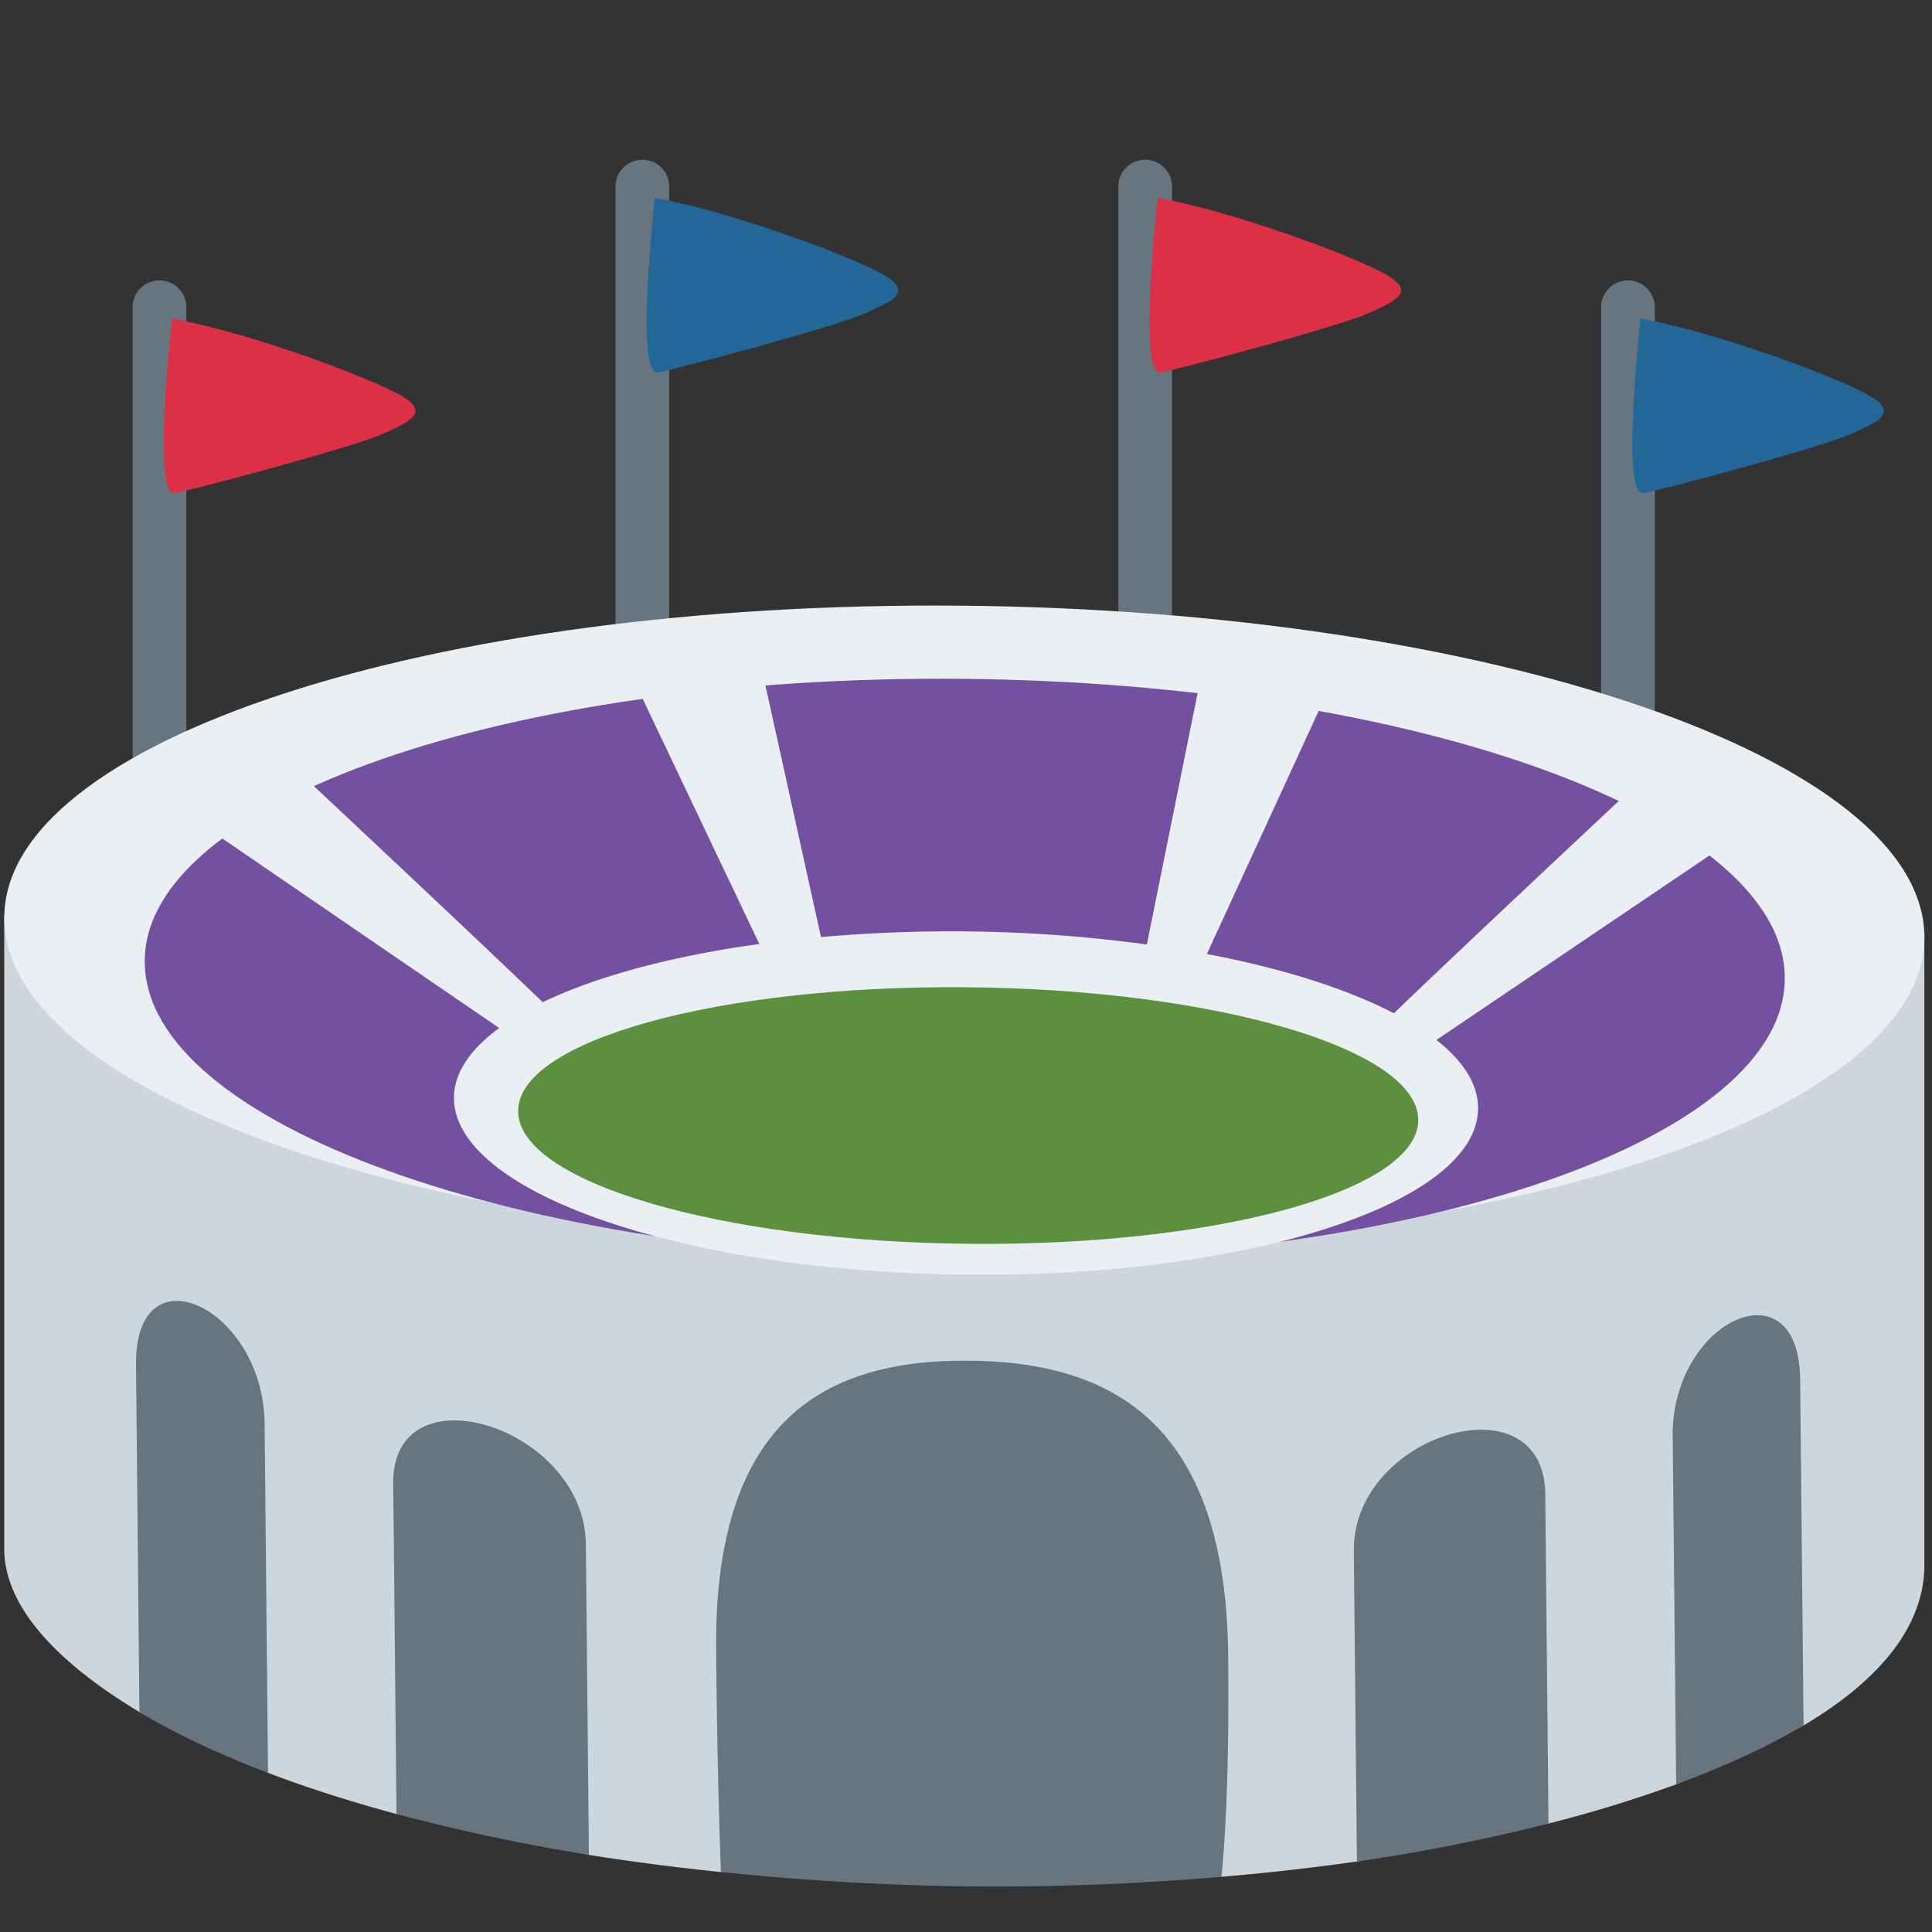 <?xml version="1.0" encoding="utf-8"?><!-- Скачано с сайта svg4.ru / Downloaded from svg4.ru -->
<svg width="800px" height="800px" viewBox="0 0 36 36" xmlns="http://www.w3.org/2000/svg" xmlns:xlink="http://www.w3.org/1999/xlink" aria-hidden="true" role="img" class="iconify iconify--twemoji" preserveAspectRatio="xMidYMid meet"><rect x="0" y="0" width="36" height="36" fill="#333333" stroke="none"/><path fill="#CCD6DC" d="M35.858 17.376L.079 17.053v11.821c.011 1.084 1.009 2.12 2.52 3.028l2.396 1.133c.732.278 1.531.534 2.393.766l3.585.762c.791.127 1.615.232 2.46.32l9.328.088a43.678 43.678 0 0 0 2.524-.285l3.57-.707a24.447 24.447 0 0 0 2.378-.73l2.374-1.098c1.507-.893 2.262-1.923 2.251-3.013V17.376z"></path><path fill="#66757F" d="M22.885 30.848c-.043-4.36-2.19-5.47-4.825-5.493c-2.634-.024-4.759 1.047-4.716 5.407c.016 1.606.046 2.96.089 4.12c1.504.156 3.079.254 4.712.269c1.6.014 3.141-.054 4.616-.18c.097-1.003.142-2.341.124-4.123zM10.917 28.89l.001.107l.003.364l.003.271l.001.065c.001.052 0 .044 0 0l-.001-.065l-.003-.271l-.003-.364l-.001-.107l-.001-.122c-.022-2.18-3.61-3.303-3.589-1.122v.037l.002.204l.002.158l.005.47l.001.067l.051 5.218c1.106.297 2.302.556 3.585.762l-.056-5.753v.081zm17.878-.992l.005.506v.027l.003.27c.001.118.001.15 0 0l-.003-.27v-.027l-.005-.506l-.001-.058c-.022-2.18-3.589-1.123-3.567 1.057v.036l.057 5.753a34.49 34.49 0 0 0 3.57-.707l-.06-6.1l.001.019zM4.931 26.534c-.022-2.18-2.417-3.292-2.396-1.112v.041l.063 6.439c.676.406 1.483.785 2.396 1.133l-.052-5.321c.003.208.006.582-.011-1.18zm26.237.237l.012 1.137v-.047v.047l.053 5.34c.906-.334 1.705-.701 2.374-1.098l-.064-6.448c-.021-2.18-2.396-1.111-2.375 1.069zM2.972 5.225a.5.5 0 0 0-.5.5v12.37a.5.5 0 0 0 1 0V5.725c0-.277-.223-.5-.5-.5z"></path><path fill="#DD2F45" d="M3.207 5.936c1.478.269 3.682 1.102 4.246 1.424c.564.322.215.484-.322.725c-.538.242-3.441 1.021-3.87 1.102c-.431.082-.054-3.251-.054-3.251z"></path><path fill="#66757F" d="M11.969 2.976a.5.5 0 0 0-.5.5v12.37a.5.5 0 0 0 1 0V3.476a.5.5 0 0 0-.5-.5z"></path><path fill="#226798" d="M12.203 3.687c1.478.269 3.682 1.102 4.247 1.425c.564.322.215.484-.322.725c-.538.242-3.44 1.021-3.87 1.102c-.432.081-.055-3.252-.055-3.252z"></path><path fill="#66757F" d="M21.339 2.976a.5.5 0 0 0-.5.5v12.37a.5.5 0 0 0 1 0V3.476a.5.5 0 0 0-.5-.5z"></path><path fill="#DD2F45" d="M21.574 3.687c1.478.269 3.681 1.102 4.246 1.425c.564.322.215.484-.322.725c-.537.242-3.44 1.021-3.871 1.102c-.431.081-.053-3.252-.053-3.252z"></path><path fill="#66757F" d="M30.335 5.225a.5.5 0 0 0-.5.5v12.37a.5.5 0 0 0 1 0V5.725a.5.5 0 0 0-.5-.5z"></path><path fill="#226798" d="M30.57 5.936c1.478.269 3.681 1.102 4.246 1.425c.564.322.215.484-.322.725c-.537.242-3.44 1.021-3.871 1.102c-.43.081-.053-3.252-.053-3.252z"></path><path fill="#E9EFF3" d="M35.858 17.444c.033 3.312-7.949 5.924-17.829 5.835C8.148 23.19.112 20.431.08 17.121c-.033-3.312 7.95-5.924 17.83-5.835c9.879.09 17.915 2.847 17.948 6.158z"></path><path fill="#7450A0" d="M33.257 18.209c.029 2.995-6.788 5.361-15.226 5.286c-8.44-.077-15.305-2.567-15.334-5.562c-.029-2.994 6.787-5.36 15.227-5.284c8.437.077 15.304 2.566 15.333 5.56z"></path><path fill="#E9EFF3" d="M26.766 19.378l5.83-3.939l-1.8-1.106s-3.63 3.394-4.822 4.548c-.876-.455-2.073-.837-3.486-1.104l2.439-5.303l-2.463-.294l-1.094 5.419a26.979 26.979 0 0 0-3.401-.244a27.665 27.665 0 0 0-2.671.106l-1.183-5.357l-2.457.251l2.491 5.235c-1.64.226-3.037.604-4.036 1.085c-1.271-1.227-4.847-4.573-4.847-4.573l-1.778 1.074l5.814 3.98c-.541.397-.847.84-.843 1.311c.018 1.766 4.303 3.237 9.573 3.285c5.268.048 9.527-1.346 9.51-3.113c-.004-.445-.281-.872-.776-1.261z"></path><path fill="#5C903F" d="M26.427 20.862c.013 1.321-3.732 2.357-8.363 2.315c-4.631-.042-8.396-1.146-8.409-2.467c-.013-1.32 3.731-2.356 8.362-2.314c4.63.041 8.396 1.146 8.41 2.466z"></path></svg>